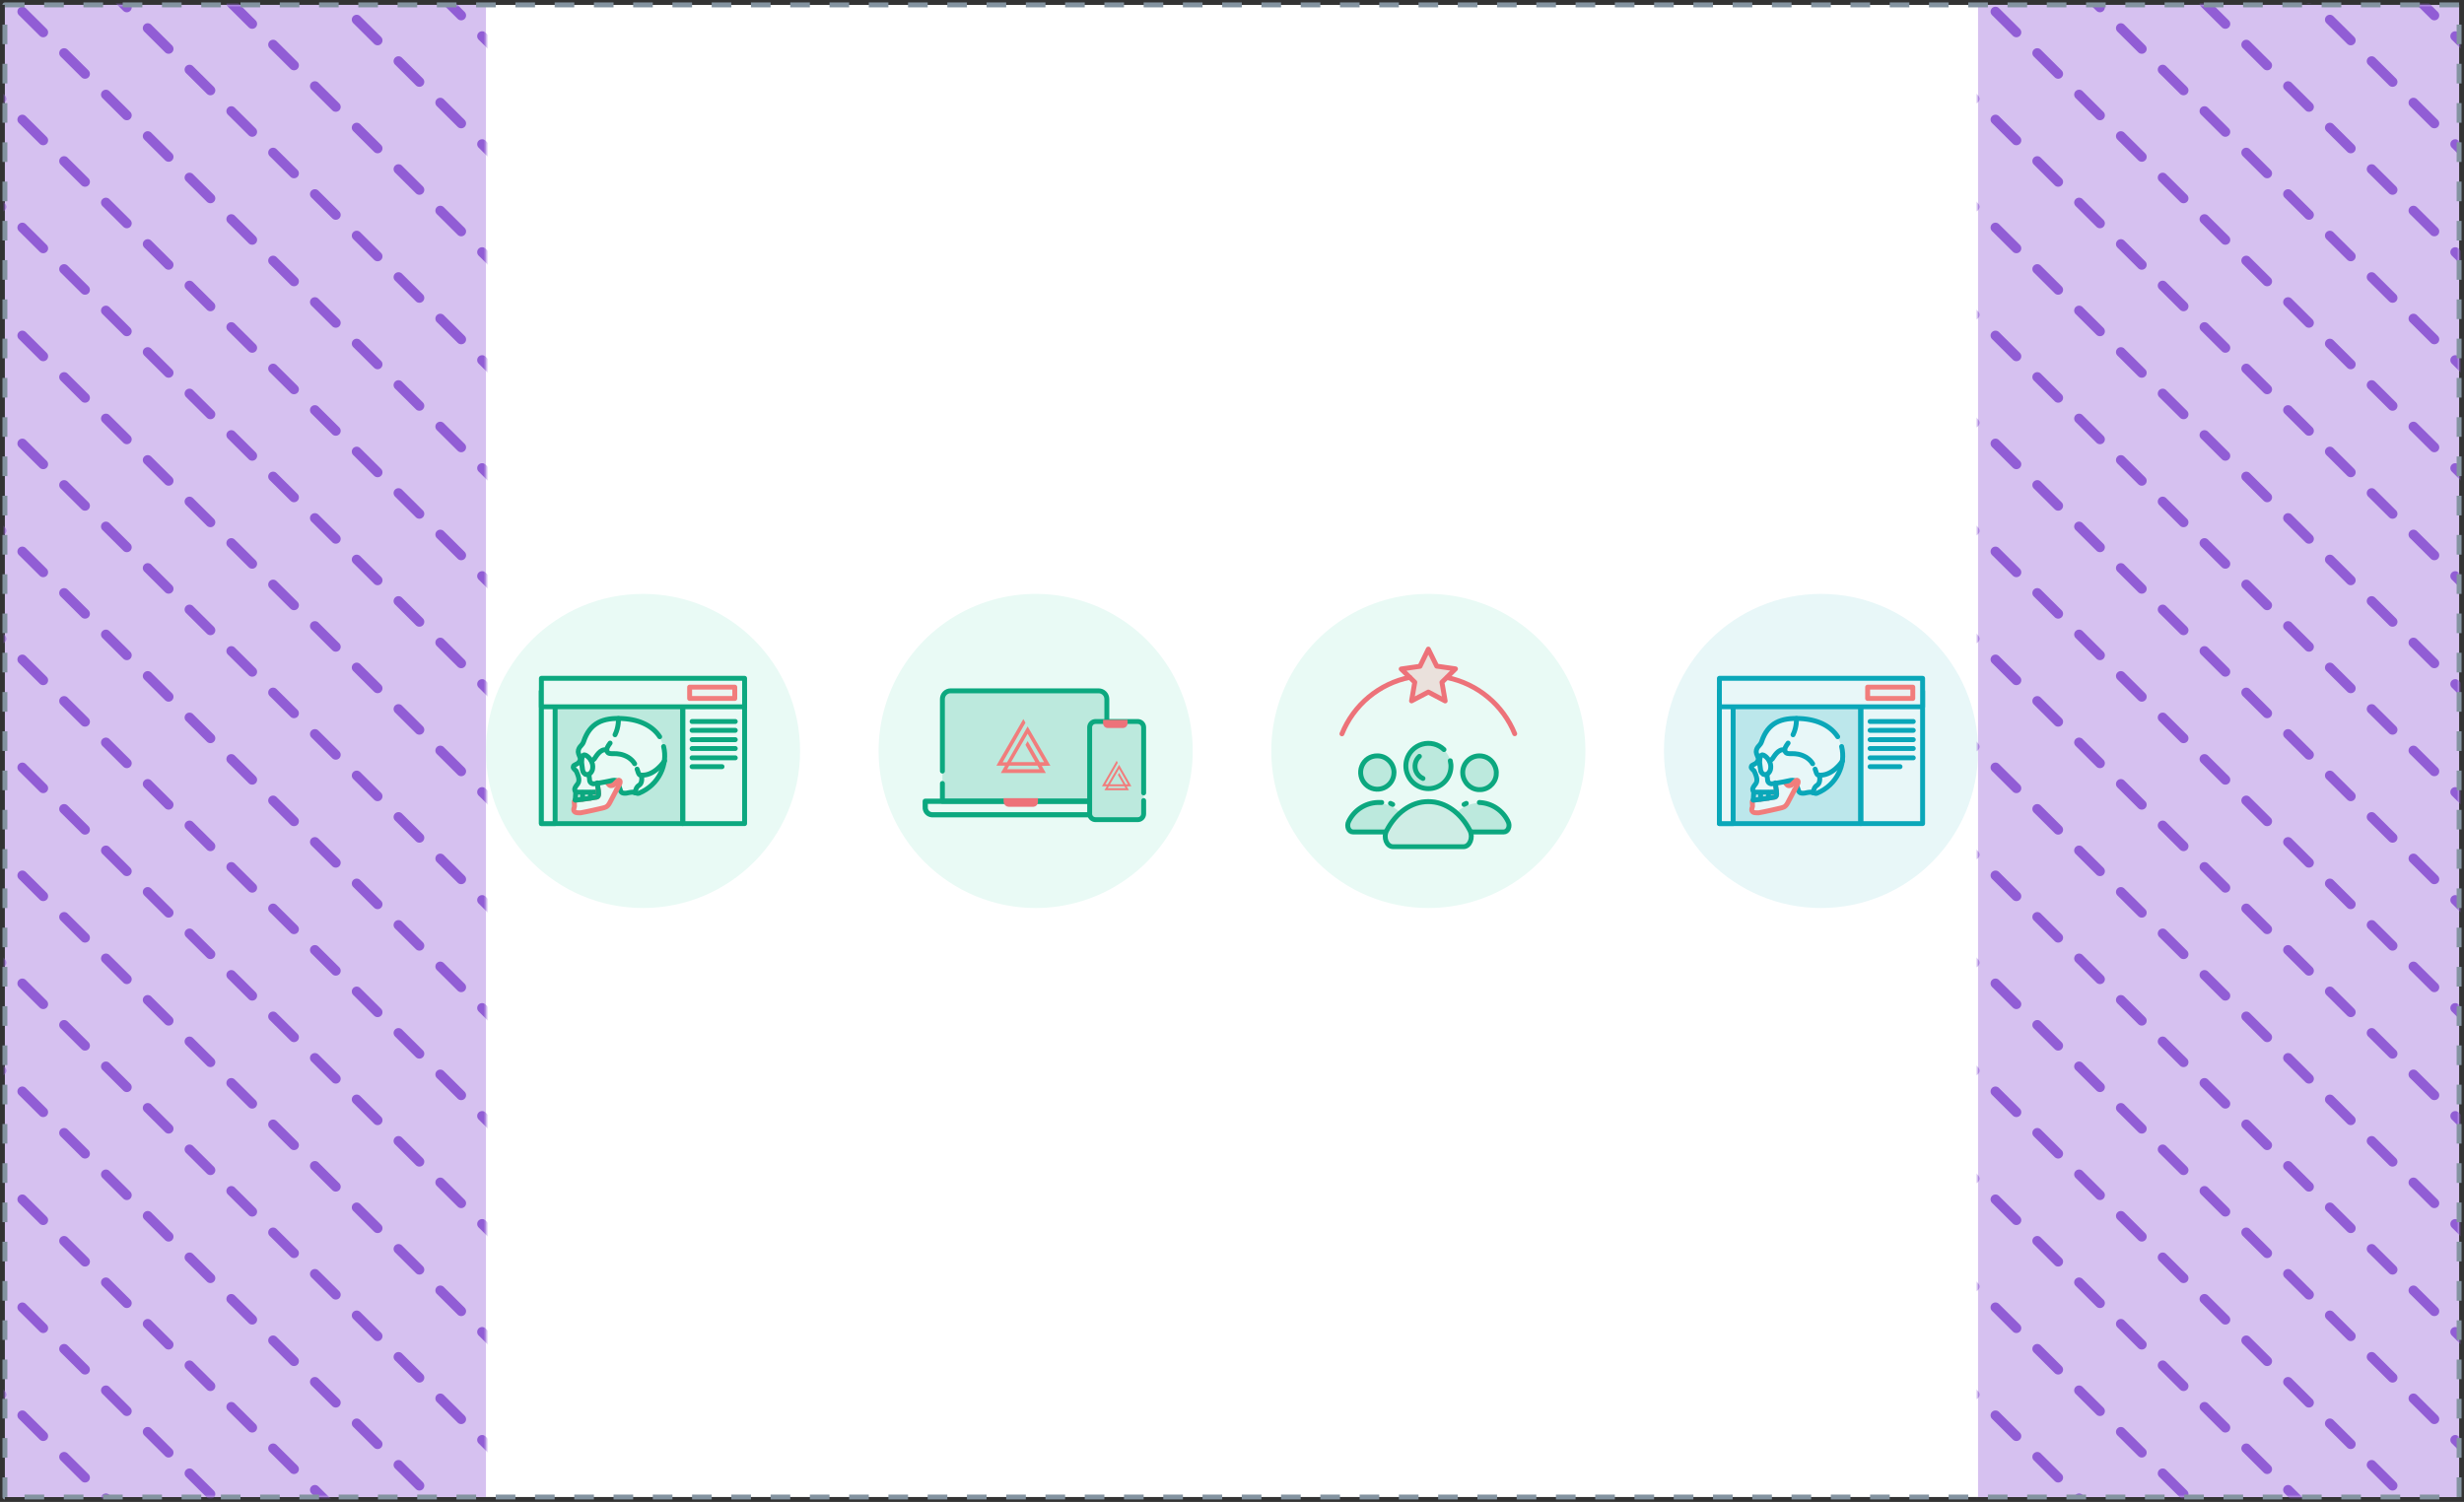 <svg width="502" height="306" viewBox="0 0 502 306" fill="none" xmlns="http://www.w3.org/2000/svg">
<rect x="0" y="0" width="502" height="306" fill="#333333" stroke="none"/>
<rect x="1" y="1" width="500" height="304" fill="white"/>
<rect x="1" y="1" width="98" height="304" fill="#D6C1F0"/>
<rect x="1" y="1" width="98" height="304" fill="#D6C1F0"/>
<mask id="mask0" mask-type="alpha" maskUnits="userSpaceOnUse" x="1" y="1" width="98" height="304">
<rect x="1" y="1" width="98" height="304" fill="#D6C1F0"/>
</mask>
<g mask="url(#mask0)">
<path d="M-21 -133L120 7" stroke="#915DD5" stroke-width="2" stroke-linecap="round" stroke-linejoin="round" stroke-dasharray="6 6"/>
<path d="M-21 -111L120 29" stroke="#915DD5" stroke-width="2" stroke-linecap="round" stroke-linejoin="round" stroke-dasharray="6 6"/>
<path d="M-21 -89L120 51" stroke="#915DD5" stroke-width="2" stroke-linecap="round" stroke-linejoin="round" stroke-dasharray="6 6"/>
<path d="M-21 -67L120 73" stroke="#915DD5" stroke-width="2" stroke-linecap="round" stroke-linejoin="round" stroke-dasharray="6 6"/>
<path d="M-21 -45L120 95" stroke="#915DD5" stroke-width="2" stroke-linecap="round" stroke-linejoin="round" stroke-dasharray="6 6"/>
<path d="M-21 -23L120 117" stroke="#915DD5" stroke-width="2" stroke-linecap="round" stroke-linejoin="round" stroke-dasharray="6 6"/>
<path d="M-21 -1L120 139" stroke="#915DD5" stroke-width="2" stroke-linecap="round" stroke-linejoin="round" stroke-dasharray="6 6"/>
<path d="M-21 21L120 161" stroke="#915DD5" stroke-width="2" stroke-linecap="round" stroke-linejoin="round" stroke-dasharray="6 6"/>
<path d="M-21 43L120 183" stroke="#915DD5" stroke-width="2" stroke-linecap="round" stroke-linejoin="round" stroke-dasharray="6 6"/>
<path d="M-21 65L120 205" stroke="#915DD5" stroke-width="2" stroke-linecap="round" stroke-linejoin="round" stroke-dasharray="6 6"/>
<path d="M-21 87L120 227" stroke="#915DD5" stroke-width="2" stroke-linecap="round" stroke-linejoin="round" stroke-dasharray="6 6"/>
<path d="M-21 109L120 249" stroke="#915DD5" stroke-width="2" stroke-linecap="round" stroke-linejoin="round" stroke-dasharray="6 6"/>
<path d="M-21 131L120 271" stroke="#915DD5" stroke-width="2" stroke-linecap="round" stroke-linejoin="round" stroke-dasharray="6 6"/>
<path d="M-21 153L120 293" stroke="#915DD5" stroke-width="2" stroke-linecap="round" stroke-linejoin="round" stroke-dasharray="6 6"/>
<path d="M-21 175L120 315" stroke="#915DD5" stroke-width="2" stroke-linecap="round" stroke-linejoin="round" stroke-dasharray="6 6"/>
<path d="M-21 197L120 337" stroke="#915DD5" stroke-width="2" stroke-linecap="round" stroke-linejoin="round" stroke-dasharray="6 6"/>
<path d="M-21 219L120 359" stroke="#915DD5" stroke-width="2" stroke-linecap="round" stroke-linejoin="round" stroke-dasharray="6 6"/>
<path d="M-21 241L120 381" stroke="#915DD5" stroke-width="2" stroke-linecap="round" stroke-linejoin="round" stroke-dasharray="6 6"/>
<path d="M-21 263L120 403" stroke="#915DD5" stroke-width="2" stroke-linecap="round" stroke-linejoin="round" stroke-dasharray="6 6"/>
<path d="M-21 285L120 425" stroke="#915DD5" stroke-width="2" stroke-linecap="round" stroke-linejoin="round" stroke-dasharray="6 6"/>
</g>
<path d="M131 185C148.673 185 163 170.673 163 153C163 135.327 148.673 121 131 121C113.327 121 99 135.327 99 153C99 170.673 113.327 185 131 185Z" fill="#E9FAF5"/>
<path d="M139.1 140.8H110.3V167.8H139.1V140.8Z" fill="#E9FAF5" stroke="#0CA87F" stroke-miterlimit="10" stroke-linecap="round" stroke-linejoin="round"/>
<path opacity="0.2" d="M139.1 140.8H110.3V167.8H139.1V140.8Z" fill="#0CA87F"/>
<path d="M151.7 140.8H139.1V167.8H151.7V140.8Z" stroke="#0CA87F" stroke-miterlimit="10" stroke-linecap="round" stroke-linejoin="round"/>
<path d="M113.1 140.8H110.3V167.8H113.1V140.8Z" fill="#E9FAF5" stroke="#0CA87F" stroke-miterlimit="10" stroke-linecap="round" stroke-linejoin="round"/>
<path d="M118.5 161.4C117.9 161.4 117.4 161.4 117.3 161.3C117.2 161.2 117.1 161.1 117.1 161C117 160.7 117.2 160.3 117.7 159.7C118.3 158.9 117.6 157.6 117.4 157.1C117.4 157 117.3 157 117.3 157C117.3 157 117.2 156.9 117.1 156.8C116.9 156.6 116.7 156.4 116.8 156.2C116.8 156 117 155.9 117.4 155.7C118.3 155.4 118.5 153.9 118.5 153.9V153.7L122.4 155C122.8 155.3 124.9 156.8 124.9 157.5C124.9 157.6 124.9 157.7 124.7 157.8C124.1 158.1 123 160.3 122.7 161.2V161.3H122.6C121.7 161.4 119.8 161.4 118.5 161.4Z" fill="#E9FAF5" stroke="#0CA87F" stroke-miterlimit="10" stroke-linecap="round" stroke-linejoin="round"/>
<path d="M117.9 165.6C117.4 165.6 117.1 165.5 117 165.3C116.8 165.1 116.9 164.7 117 164.5C117.1 164.3 117 163.7 117 163.5V163.4C117 163.3 117 163.2 117.1 163.1C117.2 163 117.3 163 117.5 163C117.7 163 118.8 162.8 119.8 162.7C120.5 162.6 121.1 162.5 121.6 162.4C122.1 162.3 122 161.4 121.8 160.4C121.7 159.5 121.6 158.7 121.9 158.3C122 158.2 122.2 158.1 122.3 158.1C122.6 158.1 122.8 158.4 123.1 158.7C123.2 158.8 123.9 159.7 123.9 159.7C124.2 160.1 124.5 160.2 124.9 159.9L125.6 159.3L126.2 159.8L124.2 163.6C123.7 164.5 123.3 164.5 122.5 164.7C122.5 164.7 119.5 165.4 118.3 165.6C118.2 165.6 118 165.6 117.9 165.6Z" fill="#E9FAF5" stroke="#F17D7C" stroke-miterlimit="10" stroke-linecap="round" stroke-linejoin="round"/>
<path d="M135.2 152.1C136.1 155.7 134.3 159.9 130.2 161.6C129.8 161.8 129.5 161.4 128.9 161.4C128.5 161.4 128.1 161.5 127.6 161.6C126.6 161.7 126.5 161.3 126.4 161C126.2 160.5 126 159.8 125.9 159.4C125.8 159 125.3 158.9 124.8 159C123.5 159.3 121.2 159.7 120.9 159.7C120.2 159.6 120.1 159.1 120.1 158.7C120.1 158.6 120 158 120 157.9C120 157.8 119.8 157.9 119.6 157.8C119.3 157.6 118.9 157.5 118.8 157.2C118.7 157 118.7 156.6 118.7 156.3C118.6 155.8 118.5 155.5 118.4 154.9C118.3 154.6 118.1 154.1 118 153.9C117.9 153.6 117.8 153.4 117.8 153.2C117.8 152.6 118.1 152.2 118.4 151.9C118.6 151.7 118.8 151.4 118.9 151.1C120.2 147.2 122.9 146.2 126.8 146.4C130.6 146.6 133.1 148.1 134.4 150.1" fill="#E9FAF5"/>
<path d="M135.2 152.1C136.1 155.7 134.3 159.9 130.2 161.6C129.8 161.8 129.5 161.4 128.9 161.4C128.5 161.4 128.1 161.5 127.6 161.6C126.6 161.7 126.5 161.3 126.4 161C126.2 160.5 126 159.8 125.9 159.4C125.8 159 125.3 158.9 124.8 159C123.5 159.3 121.2 159.7 120.9 159.7C120.2 159.6 120.1 159.1 120.1 158.7C120.1 158.6 120 158 120 157.9C120 157.8 119.8 157.9 119.6 157.8C119.3 157.6 118.9 157.5 118.8 157.2C118.7 157 118.7 156.6 118.7 156.3C118.6 155.8 118.5 155.5 118.4 154.9C118.3 154.6 118.1 154.1 118 153.9C117.9 153.6 117.8 153.4 117.8 153.2C117.8 152.6 118.1 152.2 118.4 151.9C118.6 151.7 118.8 151.4 118.9 151.1C120.2 147.2 122.9 146.2 126.8 146.4C130.6 146.6 133.1 148.1 134.4 150.1" stroke="#0CA87F" stroke-miterlimit="10" stroke-linecap="round" stroke-linejoin="round"/>
<path d="M118.7 156.9C118.6 156.3 118.5 155.3 118.5 155.3C118.5 155.2 118.5 154.2 118.8 153.9C118.9 153.8 119 153.8 119.1 153.8C119.5 153.8 121.1 155 120.7 156.8C120.5 157.5 120 157.8 119.7 157.8C119.4 157.8 119.2 157.8 119.1 157.6C118.8 157.4 118.7 156.9 118.7 156.9Z" fill="#E9FAF5" stroke="#0CA87F" stroke-miterlimit="10" stroke-linecap="round" stroke-linejoin="round"/>
<path d="M129.8 156.7C130 157.3 130.1 157.8 130.4 157.9C133.3 158.3 135.4 155 135.4 155" fill="#E9FAF5"/>
<path d="M129.8 156.7C130 157.3 130.1 157.8 130.4 157.9C133.3 158.3 135.4 155 135.4 155" stroke="#0CA87F" stroke-miterlimit="10" stroke-linecap="round" stroke-linejoin="round"/>
<path d="M124.3 151.4C123.8 152.1 123.5 152.5 123.7 153.1C124.1 154.1 125.6 152.9 128 154.3C128.6 154.7 129 155.1 129.3 155.6" fill="#E9FAF5"/>
<path d="M124.3 151.4C123.8 152.1 123.5 152.5 123.7 153.1C124.1 154.1 125.6 152.9 128 154.3C128.6 154.7 129 155.1 129.3 155.6" stroke="#0CA87F" stroke-miterlimit="10" stroke-linecap="round" stroke-linejoin="round"/>
<path d="M126 146.4C126 146.4 126.1 148.1 125.3 149.7Z" fill="#E9FAF5"/>
<path d="M126 146.4C126 146.4 126.1 148.1 125.3 149.7" stroke="#0CA87F" stroke-miterlimit="10" stroke-linecap="round" stroke-linejoin="round"/>
<path d="M130.7 158C130.7 158 130.9 159.1 130.5 159.7C130.3 160 129.9 160.1 129.7 160.5L129.3 161.5" fill="#E9FAF5"/>
<path d="M130.7 158C130.7 158 130.9 159.1 130.5 159.7C130.3 160 129.9 160.1 129.7 160.5L129.3 161.5" stroke="#0CA87F" stroke-miterlimit="10" stroke-linecap="round" stroke-linejoin="round"/>
<path d="M120.5 155C120.5 155 120.7 155 121.1 154.6C121.4 154.2 122.3 152.5 123.5 152.8" fill="#E9FAF5"/>
<path d="M120.5 155C120.5 155 120.7 155 121.1 154.6C121.4 154.2 122.3 152.5 123.5 152.8" stroke="#0CA87F" stroke-miterlimit="10" stroke-linecap="round" stroke-linejoin="round"/>
<path d="M117.2 163H117.5C117.7 163 118.8 162.8 119.8 162.7C120.5 162.6 121.1 162.5 121.6 162.4C122.1 162.3 122 161.4 121.8 160.4C121.8 160.1 121.7 159.7 121.7 159.5" stroke="#0CA87F" stroke-miterlimit="10" stroke-linecap="round" stroke-linejoin="round"/>
<path d="M124.9 160L125.8 159.1C126.1 158.8 126.5 159 126.3 159.6L125.6 161" fill="#E9FAF5"/>
<path d="M124.9 160L125.8 159.1C126.1 158.8 126.5 159 126.3 159.6L125.6 161" stroke="#F17D7C" stroke-miterlimit="10" stroke-linecap="round" stroke-linejoin="round"/>
<path d="M117.3 161.4L117.2 163" stroke="#0CA87F" stroke-miterlimit="10" stroke-linecap="round" stroke-linejoin="round"/>
<path d="M118.7 161.5V162.8" stroke="#0CA87F" stroke-miterlimit="10" stroke-linecap="round" stroke-linejoin="round"/>
<path d="M120.3 161.5V162.6" stroke="#0CA87F" stroke-miterlimit="10" stroke-linecap="round" stroke-linejoin="round"/>
<path d="M151.7 138.2H110.3V144H151.7V138.2Z" fill="#E9FAF5" stroke="#0CA87F" stroke-miterlimit="10" stroke-linecap="round" stroke-linejoin="round"/>
<path d="M149.7 140H140.5V142.3H149.7V140Z" fill="#E9FAF5" stroke="#F17D7C" stroke-miterlimit="10" stroke-linecap="round" stroke-linejoin="round"/>
<path d="M141 147H149.8" stroke="#0CA87F" stroke-miterlimit="10" stroke-linecap="round" stroke-linejoin="round"/>
<path d="M141 148.8H149.8" stroke="#0CA87F" stroke-miterlimit="10" stroke-linecap="round" stroke-linejoin="round"/>
<path d="M141 150.7H149.8" stroke="#0CA87F" stroke-miterlimit="10" stroke-linecap="round" stroke-linejoin="round"/>
<path d="M141 152.5H149.8" stroke="#0CA87F" stroke-miterlimit="10" stroke-linecap="round" stroke-linejoin="round"/>
<path d="M141 154.4H149.8" stroke="#0CA87F" stroke-miterlimit="10" stroke-linecap="round" stroke-linejoin="round"/>
<path d="M141 156.2H147.1" stroke="#0CA87F" stroke-miterlimit="10" stroke-linecap="round" stroke-linejoin="round"/>
<g opacity="0.2">
<path opacity="0.2" d="M149.7 140H140.5V142.3H149.7V140Z" fill="#F17D7C"/>
</g>
<g clip-path="url(#clip0)">
<path d="M211 185C217.329 185 223.516 183.123 228.778 179.607C234.041 176.091 238.142 171.093 240.564 165.246C242.986 159.399 243.62 152.965 242.385 146.757C241.15 140.55 238.103 134.848 233.627 130.373C229.152 125.897 223.45 122.85 217.243 121.615C211.035 120.38 204.601 121.014 198.754 123.436C192.907 125.858 187.909 129.959 184.393 135.222C180.877 140.484 179 146.671 179 153C179 161.487 182.371 169.626 188.373 175.627C194.374 181.629 202.513 185 211 185Z" fill="#E9FAF5"/>
<path d="M225.48 163.15H192V142.5C192.003 142.063 192.177 141.645 192.486 141.336C192.795 141.027 193.213 140.853 193.65 140.85H223.83C224.267 140.853 224.685 141.027 224.994 141.336C225.303 141.645 225.477 142.063 225.48 142.5V163.15Z" fill="#E9FAF5"/>
<path d="M228.13 166H189.87C189.678 165.989 189.49 165.939 189.318 165.855C189.145 165.771 188.99 165.654 188.863 165.509C188.736 165.365 188.638 165.198 188.576 165.016C188.514 164.834 188.488 164.642 188.5 164.45V163.25H229.5V164.51C229.511 164.888 229.374 165.255 229.118 165.534C228.862 165.812 228.508 165.979 228.13 166V166Z" stroke="#0CA87F" stroke-width="1.06" stroke-linecap="round" stroke-linejoin="round"/>
<path opacity="0.2" d="M225.5 163.25H192V142.41C192.003 141.972 192.177 141.553 192.486 141.243C192.794 140.932 193.212 140.755 193.65 140.75H223.85C224.288 140.755 224.706 140.932 225.014 141.243C225.323 141.553 225.497 141.972 225.5 142.41V163.25Z" fill="#0CA87F"/>
<path d="M192 159.62V163.25H225.5V142.41C225.497 141.972 225.323 141.553 225.014 141.243C224.706 140.932 224.288 140.755 223.85 140.75H193.65C193.212 140.755 192.794 140.932 192.486 141.243C192.177 141.553 192.003 141.972 192 142.41V157.1" stroke="#0CA87F" stroke-linecap="round" stroke-linejoin="round"/>
<path d="M210.51 163.88H205.51C205.365 163.875 205.228 163.814 205.127 163.709C205.026 163.605 204.97 163.465 204.97 163.32V163.12H210.97V163.38C210.973 163.443 210.963 163.506 210.941 163.565C210.92 163.625 210.887 163.679 210.844 163.725C210.801 163.772 210.75 163.809 210.692 163.836C210.635 163.862 210.573 163.877 210.51 163.88Z" fill="#ED7279" stroke="#ED7279" stroke-miterlimit="10" stroke-linecap="square"/>
<path d="M231.78 167H223.22C222.905 167.005 222.601 166.887 222.372 166.67C222.144 166.453 222.01 166.155 222 165.84V148.16C222.01 147.845 222.144 147.547 222.372 147.33C222.601 147.113 222.905 146.995 223.22 147H231.78C232.095 146.995 232.399 147.113 232.628 147.33C232.856 147.547 232.99 147.845 233 148.16V165.84C233.003 165.998 232.973 166.156 232.912 166.302C232.851 166.448 232.761 166.58 232.646 166.689C232.531 166.798 232.395 166.882 232.246 166.936C232.097 166.989 231.938 167.011 231.78 167V167Z" fill="#E9FAF5"/>
<path opacity="0.2" d="M231.78 167H223.22C222.905 167.005 222.601 166.887 222.372 166.67C222.144 166.453 222.01 166.155 222 165.84V148.16C222.01 147.845 222.144 147.547 222.372 147.33C222.601 147.113 222.905 146.995 223.22 147H231.78C232.095 146.995 232.399 147.113 232.628 147.33C232.856 147.547 232.99 147.845 233 148.16V165.84C233.003 165.998 232.973 166.156 232.912 166.302C232.851 166.448 232.761 166.58 232.646 166.689C232.531 166.798 232.395 166.882 232.246 166.936C232.097 166.989 231.938 167.011 231.78 167V167Z" fill="#0CA87F"/>
<path d="M233 163.11V165.84C232.99 166.153 232.857 166.45 232.631 166.666C232.405 166.883 232.103 167.003 231.79 167H223.21C222.897 167.003 222.595 166.883 222.369 166.666C222.143 166.45 222.01 166.153 222 165.84V148.16C222.01 147.847 222.143 147.55 222.369 147.334C222.595 147.117 222.897 146.997 223.21 147H231.74C231.899 146.992 232.059 147.016 232.208 147.07C232.358 147.124 232.496 147.208 232.613 147.316C232.731 147.424 232.825 147.554 232.892 147.699C232.958 147.844 232.995 148.001 233 148.16V161.55" stroke="#0CA87F" stroke-linecap="round" stroke-linejoin="round"/>
<path d="M228.8 147.83H225.7C225.639 147.831 225.578 147.82 225.521 147.798C225.464 147.775 225.412 147.742 225.368 147.699C225.324 147.656 225.29 147.605 225.266 147.548C225.242 147.492 225.23 147.431 225.23 147.37V147.17H229.23V147.37C229.23 147.487 229.186 147.6 229.106 147.685C229.026 147.771 228.917 147.822 228.8 147.83V147.83Z" fill="#ED7279" stroke="#ED7279" stroke-miterlimit="10" stroke-linecap="square"/>
<path d="M214 156L209.36 148L208.93 148.76L208.49 149.52L205.16 155.31H204.28L208.92 147.25L208.49 146.5L203 156H204.76L203.9 157.5H213.08L212.24 156.05L214 156ZM209.36 149.49L212.71 155.28H211.83L209.36 151L208.92 151.75L210.92 155.27H206L209.36 149.49ZM211.79 156.72H205.19L205.61 156H211.37L211.79 156.72Z" fill="#F17D7C"/>
<path d="M230.5 160.2L228 155.82L227.77 156.23L227.53 156.65L225.68 159.8H225.2L227.73 155.41L227.5 155L224.5 160.2H225.5L225 161H230L229.54 160.21L230.5 160.2ZM228 156.65L229.8 159.8H229.32L228 157.47L227.76 157.88L228.87 159.8H226.15L228 156.65ZM229.33 160.59H225.69L225.92 160.2H229.07L229.33 160.59Z" fill="#F17D7C"/>
</g>
<g clip-path="url(#clip1)">
<path d="M291 185C297.329 185 303.516 183.123 308.778 179.607C314.041 176.091 318.142 171.093 320.564 165.246C322.986 159.399 323.62 152.965 322.385 146.757C321.15 140.55 318.103 134.848 313.627 130.373C309.152 125.897 303.45 122.85 297.243 121.615C291.035 120.38 284.601 121.014 278.754 123.436C272.907 125.858 267.909 129.959 264.393 135.222C260.877 140.484 259 146.671 259 153C259 161.487 262.371 169.626 268.373 175.627C274.374 181.629 282.513 185 291 185Z" fill="#E9FAF5"/>
<path d="M283.74 163.9C283.594 163.819 283.444 163.745 283.29 163.68" stroke="#0CA87F" stroke-linecap="round" stroke-linejoin="round"/>
<path d="M281.5 163.5H280.62C279.387 163.554 278.191 163.941 277.161 164.621C276.131 165.301 275.304 166.247 274.77 167.36C274.28 168.3 274.77 169.5 275.68 169.5H285.56C286.45 169.5 286.96 168.28 286.5 167.36L286.29 167" stroke="#0CA87F" stroke-linecap="round" stroke-linejoin="round"/>
<path opacity="0.2" d="M280.6 163.58C279.279 163.638 277.999 164.053 276.896 164.783C275.794 165.512 274.91 166.527 274.34 167.72C273.81 168.72 274.34 170 275.34 170H285.91C286.86 170 287.41 168.69 286.91 167.72C286.331 166.524 285.438 165.507 284.327 164.778C283.216 164.049 281.928 163.635 280.6 163.58V163.58Z" fill="#0CA87F"/>
<path d="M284 157.38C284.005 158.052 283.81 158.71 283.441 159.271C283.071 159.832 282.543 160.271 281.924 160.531C281.304 160.791 280.622 160.862 279.962 160.733C279.303 160.605 278.696 160.284 278.22 159.81C277.741 159.34 277.413 158.738 277.28 158.08C277.138 157.41 277.2 156.713 277.46 156.08C277.712 155.458 278.143 154.925 278.7 154.55C279.265 154.184 279.926 153.992 280.6 154C281.045 153.997 281.487 154.082 281.9 154.25C282.312 154.426 282.685 154.681 283 155C283.319 155.312 283.571 155.687 283.74 156.1C283.914 156.511 284.006 156.953 284.01 157.4L284 157.38Z" stroke="#0CA87F" stroke-linecap="round" stroke-linejoin="round"/>
<path opacity="0.2" d="M280.62 160.77C281.293 160.772 281.952 160.574 282.513 160.201C283.073 159.828 283.511 159.297 283.769 158.676C284.028 158.054 284.096 157.37 283.965 156.709C283.834 156.049 283.51 155.442 283.034 154.966C282.558 154.49 281.951 154.166 281.291 154.035C280.63 153.904 279.946 153.972 279.324 154.231C278.703 154.489 278.172 154.927 277.799 155.487C277.426 156.048 277.228 156.707 277.23 157.38C277.233 158.278 277.591 159.139 278.226 159.774C278.861 160.409 279.722 160.767 280.62 160.77Z" fill="#0CA87F"/>
<path d="M298 157.38C297.993 158.052 298.188 158.71 298.56 159.27C299.012 160.006 299.727 160.543 300.56 160.771C301.394 160.999 302.283 160.902 303.046 160.498C303.81 160.094 304.392 159.415 304.673 158.598C304.954 157.782 304.914 156.888 304.56 156.1C304.301 155.479 303.867 154.948 303.31 154.57C302.742 154.192 302.073 153.994 301.39 154C300.494 154.003 299.634 154.359 299 154.992C298.365 155.625 298.005 156.483 298 157.38Z" stroke="#0CA87F" stroke-linecap="round" stroke-linejoin="round"/>
<path d="M298.28 163.9C298.426 163.819 298.576 163.745 298.73 163.68" stroke="#0CA87F" stroke-linecap="round" stroke-linejoin="round"/>
<path d="M301.5 163.5H301.39C302.624 163.551 303.821 163.937 304.851 164.617C305.882 165.297 306.708 166.245 307.24 167.36C307.74 168.3 307.24 169.5 306.33 169.5H296.45C295.57 169.5 295.05 168.28 295.51 167.36L295.72 167" stroke="#0CA87F" stroke-linecap="round" stroke-linejoin="round"/>
<path opacity="0.2" d="M301.39 160.77C302.063 160.772 302.722 160.574 303.283 160.201C303.843 159.828 304.281 159.297 304.539 158.676C304.798 158.054 304.866 157.37 304.735 156.709C304.604 156.049 304.28 155.442 303.804 154.966C303.328 154.49 302.721 154.166 302.061 154.035C301.4 153.904 300.716 153.972 300.094 154.231C299.473 154.489 298.942 154.927 298.569 155.487C298.196 156.048 297.998 156.707 298 157.38C298.003 158.278 298.361 159.139 298.996 159.774C299.631 160.409 300.492 160.767 301.39 160.77Z" fill="#0CA87F"/>
<path opacity="0.2" d="M301.39 163.57C300.069 163.627 298.788 164.042 297.685 164.771C296.582 165.501 295.699 166.517 295.13 167.71C294.6 168.71 295.13 170 296.13 170H306.68C307.68 170 308.18 168.69 307.68 167.71C307.109 166.511 306.222 165.492 305.113 164.762C304.004 164.032 302.716 163.62 301.39 163.57Z" fill="#0CA87F"/>
<path opacity="0.2" d="M291 160.73C291.912 160.732 292.804 160.463 293.564 159.958C294.323 159.453 294.916 158.733 295.266 157.891C295.617 157.049 295.709 156.122 295.533 155.227C295.356 154.332 294.918 153.51 294.273 152.864C293.629 152.218 292.807 151.778 291.913 151.599C291.018 151.421 290.091 151.511 289.248 151.86C288.405 152.209 287.685 152.799 287.178 153.558C286.671 154.316 286.4 155.208 286.4 156.12C286.399 156.725 286.517 157.324 286.747 157.883C286.978 158.443 287.316 158.951 287.744 159.379C288.171 159.807 288.679 160.147 289.237 160.379C289.796 160.611 290.395 160.73 291 160.73Z" fill="#0CA87F"/>
<path d="M295.47 155C295.533 155.25 295.576 155.504 295.6 155.76C295.679 156.83 295.38 157.893 294.755 158.765C294.13 159.637 293.218 160.261 292.18 160.53C291.137 160.801 290.032 160.697 289.059 160.234C288.086 159.771 287.308 158.98 286.86 158C286.401 157.03 286.298 155.929 286.57 154.89C286.77 154.114 287.169 153.404 287.729 152.831C288.288 152.257 288.987 151.84 289.758 151.62C290.528 151.401 291.343 151.387 292.12 151.58C292.898 151.773 293.612 152.166 294.19 152.72" stroke="#0CA87F" stroke-linecap="round" stroke-linejoin="round"/>
<path d="M291 163.32C287.46 163.32 284.35 165.66 282.5 169.24C281.78 170.62 282.5 172.5 283.82 172.5H298.17C299.46 172.5 300.17 170.62 299.49 169.24C297.66 165.66 294.54 163.32 291 163.32Z" fill="white" stroke="#0CA87F" stroke-linecap="round" stroke-linejoin="round"/>
<path opacity="0.2" d="M291 162.82C287.46 162.82 284.35 165.16 282.5 168.74C281.78 170.12 282.5 172 283.82 172H298.17C299.46 172 300.17 170.12 299.49 168.74C297.66 165.16 294.54 162.82 291 162.82Z" fill="#0CA87F"/>
<path d="M289.91 158.6C289.284 158.325 288.785 157.825 288.51 157.2C288.288 156.676 288.232 156.097 288.35 155.54C288.468 154.985 288.759 154.481 289.18 154.1" stroke="#0CA87F" stroke-linecap="round" stroke-linejoin="round"/>
<path d="M294.86 138.05C297.913 138.683 300.763 140.058 303.16 142.053C305.556 144.048 307.424 146.602 308.6 149.49" stroke="#ED7279" stroke-linecap="round" stroke-linejoin="round"/>
<path d="M273.4 149.51C274.574 146.599 276.45 144.025 278.862 142.016C281.273 140.008 284.145 138.628 287.22 138" stroke="#ED7279" stroke-linecap="round" stroke-linejoin="round"/>
<path opacity="0.2" d="M291 132.25L292.71 135.72L296.53 136.27L293.77 139L294.43 142.81L291 141L287.58 142.8L288.24 139L285.47 136.3L289.3 135.75L291 132.25Z" fill="#F17D7C"/>
<path d="M291 132.25L292.71 135.72L296.53 136.27L293.77 139L294.43 142.81L291 141L287.58 142.8L288.24 139L285.47 136.3L289.3 135.75L291 132.25Z" stroke="#ED7279" stroke-linecap="round" stroke-linejoin="round"/>
</g>
<path d="M371 185C388.673 185 403 170.673 403 153C403 135.327 388.673 121 371 121C353.327 121 339 135.327 339 153C339 170.673 353.327 185 371 185Z" fill="#E8F7F8"/>
<path d="M379.1 140.8H350.3V167.8H379.1V140.8Z" fill="#E8F7F8" stroke="#0AA7B9" stroke-miterlimit="10" stroke-linecap="round" stroke-linejoin="round"/>
<path opacity="0.2" d="M379.1 140.8H350.3V167.8H379.1V140.8Z" fill="#0AA7B9"/>
<path d="M391.7 140.8H379.1V167.8H391.7V140.8Z" stroke="#0AA7B9" stroke-miterlimit="10" stroke-linecap="round" stroke-linejoin="round"/>
<path d="M353.1 140.8H350.3V167.8H353.1V140.8Z" fill="#E8F7F8" stroke="#0AA7B9" stroke-miterlimit="10" stroke-linecap="round" stroke-linejoin="round"/>
<path d="M358.5 161.4C357.9 161.4 357.4 161.4 357.3 161.3C357.2 161.2 357.1 161.1 357.1 161C357 160.7 357.2 160.3 357.7 159.7C358.3 158.9 357.6 157.6 357.4 157.1C357.4 157 357.3 157 357.3 157C357.3 157 357.2 156.9 357.1 156.8C356.9 156.6 356.7 156.4 356.8 156.2C356.8 156 357 155.9 357.4 155.7C358.3 155.4 358.5 153.9 358.5 153.9V153.7L362.4 155C362.8 155.3 364.9 156.8 364.9 157.5C364.9 157.6 364.9 157.7 364.7 157.8C364.1 158.1 363 160.3 362.7 161.2V161.3H362.6C361.7 161.4 359.8 161.4 358.5 161.4Z" fill="#E8F7F8" stroke="#0AA7B9" stroke-miterlimit="10" stroke-linecap="round" stroke-linejoin="round"/>
<path d="M357.9 165.6C357.4 165.6 357.1 165.5 357 165.3C356.8 165.1 356.9 164.7 357 164.5C357.1 164.3 357 163.7 357 163.5V163.4C357 163.3 357 163.2 357.1 163.1C357.2 163 357.3 163 357.5 163C357.7 163 358.8 162.8 359.8 162.7C360.5 162.6 361.1 162.5 361.6 162.4C362.1 162.3 362 161.4 361.8 160.4C361.7 159.5 361.6 158.7 361.9 158.3C362 158.2 362.2 158.1 362.3 158.1C362.6 158.1 362.8 158.4 363.1 158.7C363.2 158.8 363.9 159.7 363.9 159.7C364.2 160.1 364.5 160.2 364.9 159.9L365.6 159.3L366.2 159.8L364.2 163.6C363.7 164.5 363.3 164.5 362.5 164.7C362.5 164.7 359.5 165.4 358.3 165.6C358.2 165.6 358 165.6 357.9 165.6Z" fill="#E8F7F8" stroke="#F17D7C" stroke-miterlimit="10" stroke-linecap="round" stroke-linejoin="round"/>
<path d="M375.2 152.1C376.1 155.7 374.3 159.9 370.2 161.6C369.8 161.8 369.5 161.4 368.9 161.4C368.5 161.4 368.1 161.5 367.6 161.6C366.6 161.7 366.5 161.3 366.4 161C366.2 160.5 366 159.8 365.9 159.4C365.8 159 365.3 158.9 364.8 159C363.5 159.3 361.2 159.7 360.9 159.7C360.2 159.6 360.1 159.1 360.1 158.7C360.1 158.6 360 158 360 157.9C360 157.8 359.8 157.9 359.6 157.8C359.3 157.6 358.9 157.5 358.8 157.2C358.7 157 358.7 156.6 358.7 156.3C358.6 155.8 358.5 155.5 358.4 154.9C358.3 154.6 358.1 154.1 358 153.9C357.9 153.6 357.8 153.4 357.8 153.2C357.8 152.6 358.1 152.2 358.4 151.9C358.6 151.7 358.8 151.4 358.9 151.1C360.2 147.2 362.9 146.2 366.8 146.4C370.6 146.6 373.1 148.1 374.4 150.1" fill="#E8F7F8"/>
<path d="M375.2 152.1C376.1 155.7 374.3 159.9 370.2 161.6C369.8 161.8 369.5 161.4 368.9 161.4C368.5 161.4 368.1 161.5 367.6 161.6C366.6 161.7 366.5 161.3 366.4 161C366.2 160.5 366 159.8 365.9 159.4C365.8 159 365.3 158.9 364.8 159C363.5 159.3 361.2 159.7 360.9 159.7C360.2 159.6 360.1 159.1 360.1 158.7C360.1 158.6 360 158 360 157.9C360 157.8 359.8 157.9 359.6 157.8C359.3 157.6 358.9 157.5 358.8 157.2C358.7 157 358.7 156.6 358.7 156.3C358.6 155.8 358.5 155.5 358.4 154.9C358.3 154.6 358.1 154.1 358 153.9C357.9 153.6 357.8 153.4 357.8 153.2C357.8 152.6 358.1 152.2 358.4 151.9C358.6 151.7 358.8 151.4 358.9 151.1C360.2 147.2 362.9 146.2 366.8 146.4C370.6 146.6 373.1 148.1 374.4 150.1" stroke="#0AA7B9" stroke-miterlimit="10" stroke-linecap="round" stroke-linejoin="round"/>
<path d="M358.7 156.9C358.6 156.3 358.5 155.3 358.5 155.3C358.5 155.2 358.5 154.2 358.8 153.9C358.9 153.8 359 153.8 359.1 153.8C359.5 153.8 361.1 155 360.7 156.8C360.5 157.5 360 157.8 359.7 157.8C359.4 157.8 359.2 157.8 359.1 157.6C358.8 157.4 358.7 156.9 358.7 156.9Z" fill="#E8F7F8" stroke="#0AA7B9" stroke-miterlimit="10" stroke-linecap="round" stroke-linejoin="round"/>
<path d="M369.8 156.7C370 157.3 370.1 157.8 370.4 157.9C373.3 158.3 375.4 155 375.4 155" fill="#E8F7F8"/>
<path d="M369.8 156.7C370 157.3 370.1 157.8 370.4 157.9C373.3 158.3 375.4 155 375.4 155" stroke="#0AA7B9" stroke-miterlimit="10" stroke-linecap="round" stroke-linejoin="round"/>
<path d="M364.3 151.4C363.8 152.1 363.5 152.5 363.7 153.1C364.1 154.1 365.6 152.9 368 154.3C368.6 154.7 369 155.1 369.3 155.6" fill="#E8F7F8"/>
<path d="M364.3 151.4C363.8 152.1 363.5 152.5 363.7 153.1C364.1 154.1 365.6 152.9 368 154.3C368.6 154.7 369 155.1 369.3 155.6" stroke="#0AA7B9" stroke-miterlimit="10" stroke-linecap="round" stroke-linejoin="round"/>
<path d="M366 146.4C366 146.4 366.1 148.1 365.3 149.7Z" fill="#E8F7F8"/>
<path d="M366 146.4C366 146.4 366.1 148.1 365.3 149.7" stroke="#0AA7B9" stroke-miterlimit="10" stroke-linecap="round" stroke-linejoin="round"/>
<path d="M370.7 158C370.7 158 370.9 159.1 370.5 159.7C370.3 160 369.9 160.1 369.7 160.5L369.3 161.5" fill="#E8F7F8"/>
<path d="M370.7 158C370.7 158 370.9 159.1 370.5 159.7C370.3 160 369.9 160.1 369.7 160.5L369.3 161.5" stroke="#0AA7B9" stroke-miterlimit="10" stroke-linecap="round" stroke-linejoin="round"/>
<path d="M360.5 155C360.5 155 360.7 155 361.1 154.6C361.4 154.2 362.3 152.5 363.5 152.8" fill="#E8F7F8"/>
<path d="M360.5 155C360.5 155 360.7 155 361.1 154.6C361.4 154.2 362.3 152.5 363.5 152.8" stroke="#0AA7B9" stroke-miterlimit="10" stroke-linecap="round" stroke-linejoin="round"/>
<path d="M357.2 163H357.5C357.7 163 358.8 162.8 359.8 162.7C360.5 162.6 361.1 162.5 361.6 162.4C362.1 162.3 362 161.4 361.8 160.4C361.8 160.1 361.7 159.7 361.7 159.5" stroke="#0AA7B9" stroke-miterlimit="10" stroke-linecap="round" stroke-linejoin="round"/>
<path d="M364.9 160L365.8 159.1C366.1 158.8 366.5 159 366.3 159.6L365.6 161" fill="#E8F7F8"/>
<path d="M364.9 160L365.8 159.1C366.1 158.8 366.5 159 366.3 159.6L365.6 161" stroke="#F17D7C" stroke-miterlimit="10" stroke-linecap="round" stroke-linejoin="round"/>
<path d="M357.3 161.4L357.2 163" stroke="#0AA7B9" stroke-miterlimit="10" stroke-linecap="round" stroke-linejoin="round"/>
<path d="M358.7 161.5V162.8" stroke="#0AA7B9" stroke-miterlimit="10" stroke-linecap="round" stroke-linejoin="round"/>
<path d="M360.3 161.5V162.6" stroke="#0AA7B9" stroke-miterlimit="10" stroke-linecap="round" stroke-linejoin="round"/>
<path d="M391.7 138.2H350.3V144H391.7V138.2Z" fill="#E8F7F8" stroke="#0AA7B9" stroke-miterlimit="10" stroke-linecap="round" stroke-linejoin="round"/>
<path d="M389.7 140H380.5V142.3H389.7V140Z" fill="#E8F7F8" stroke="#F17D7C" stroke-miterlimit="10" stroke-linecap="round" stroke-linejoin="round"/>
<path d="M381 147H389.8" stroke="#0AA7B9" stroke-miterlimit="10" stroke-linecap="round" stroke-linejoin="round"/>
<path d="M381 148.8H389.8" stroke="#0AA7B9" stroke-miterlimit="10" stroke-linecap="round" stroke-linejoin="round"/>
<path d="M381 150.7H389.8" stroke="#0AA7B9" stroke-miterlimit="10" stroke-linecap="round" stroke-linejoin="round"/>
<path d="M381 152.5H389.8" stroke="#0AA7B9" stroke-miterlimit="10" stroke-linecap="round" stroke-linejoin="round"/>
<path d="M381 154.4H389.8" stroke="#0AA7B9" stroke-miterlimit="10" stroke-linecap="round" stroke-linejoin="round"/>
<path d="M381 156.2H387.1" stroke="#0AA7B9" stroke-miterlimit="10" stroke-linecap="round" stroke-linejoin="round"/>
<g opacity="0.2">
<path opacity="0.2" d="M389.7 140H380.5V142.3H389.7V140Z" fill="#F17D7C"/>
</g>
<rect x="403" y="1" width="98" height="304" fill="#D6C1F0"/>
<rect x="403" y="1" width="98" height="304" fill="#D6C1F0"/>
<mask id="mask1" mask-type="alpha" maskUnits="userSpaceOnUse" x="403" y="1" width="98" height="304">
<rect x="403" y="1" width="98" height="304" fill="#D6C1F0"/>
</mask>
<g mask="url(#mask1)">
<path d="M381 -133L522 7" stroke="#915DD5" stroke-width="2" stroke-linecap="round" stroke-linejoin="round" stroke-dasharray="6 6"/>
<path d="M381 -111L522 29" stroke="#915DD5" stroke-width="2" stroke-linecap="round" stroke-linejoin="round" stroke-dasharray="6 6"/>
<path d="M381 -89L522 51" stroke="#915DD5" stroke-width="2" stroke-linecap="round" stroke-linejoin="round" stroke-dasharray="6 6"/>
<path d="M381 -67L522 73" stroke="#915DD5" stroke-width="2" stroke-linecap="round" stroke-linejoin="round" stroke-dasharray="6 6"/>
<path d="M381 -45L522 95" stroke="#915DD5" stroke-width="2" stroke-linecap="round" stroke-linejoin="round" stroke-dasharray="6 6"/>
<path d="M381 -23L522 117" stroke="#915DD5" stroke-width="2" stroke-linecap="round" stroke-linejoin="round" stroke-dasharray="6 6"/>
<path d="M381 -1L522 139" stroke="#915DD5" stroke-width="2" stroke-linecap="round" stroke-linejoin="round" stroke-dasharray="6 6"/>
<path d="M381 21L522 161" stroke="#915DD5" stroke-width="2" stroke-linecap="round" stroke-linejoin="round" stroke-dasharray="6 6"/>
<path d="M381 43L522 183" stroke="#915DD5" stroke-width="2" stroke-linecap="round" stroke-linejoin="round" stroke-dasharray="6 6"/>
<path d="M381 65L522 205" stroke="#915DD5" stroke-width="2" stroke-linecap="round" stroke-linejoin="round" stroke-dasharray="6 6"/>
<path d="M381 87L522 227" stroke="#915DD5" stroke-width="2" stroke-linecap="round" stroke-linejoin="round" stroke-dasharray="6 6"/>
<path d="M381 109L522 249" stroke="#915DD5" stroke-width="2" stroke-linecap="round" stroke-linejoin="round" stroke-dasharray="6 6"/>
<path d="M381 131L522 271" stroke="#915DD5" stroke-width="2" stroke-linecap="round" stroke-linejoin="round" stroke-dasharray="6 6"/>
<path d="M381 153L522 293" stroke="#915DD5" stroke-width="2" stroke-linecap="round" stroke-linejoin="round" stroke-dasharray="6 6"/>
<path d="M381 175L522 315" stroke="#915DD5" stroke-width="2" stroke-linecap="round" stroke-linejoin="round" stroke-dasharray="6 6"/>
<path d="M381 197L522 337" stroke="#915DD5" stroke-width="2" stroke-linecap="round" stroke-linejoin="round" stroke-dasharray="6 6"/>
<path d="M381 219L522 359" stroke="#915DD5" stroke-width="2" stroke-linecap="round" stroke-linejoin="round" stroke-dasharray="6 6"/>
<path d="M381 241L522 381" stroke="#915DD5" stroke-width="2" stroke-linecap="round" stroke-linejoin="round" stroke-dasharray="6 6"/>
<path d="M381 263L522 403" stroke="#915DD5" stroke-width="2" stroke-linecap="round" stroke-linejoin="round" stroke-dasharray="6 6"/>
<path d="M381 285L522 425" stroke="#915DD5" stroke-width="2" stroke-linecap="round" stroke-linejoin="round" stroke-dasharray="6 6"/>
</g>
<rect x="1" y="1" width="500" height="304" stroke="#8393A0" stroke-linejoin="round" stroke-dasharray="4 4"/>
<defs>
<clipPath id="clip0">
<rect width="64" height="64" fill="white" transform="translate(179 121)"/>
</clipPath>
<clipPath id="clip1">
<rect width="64" height="64" fill="white" transform="translate(259 121)"/>
</clipPath>
</defs>
</svg>
